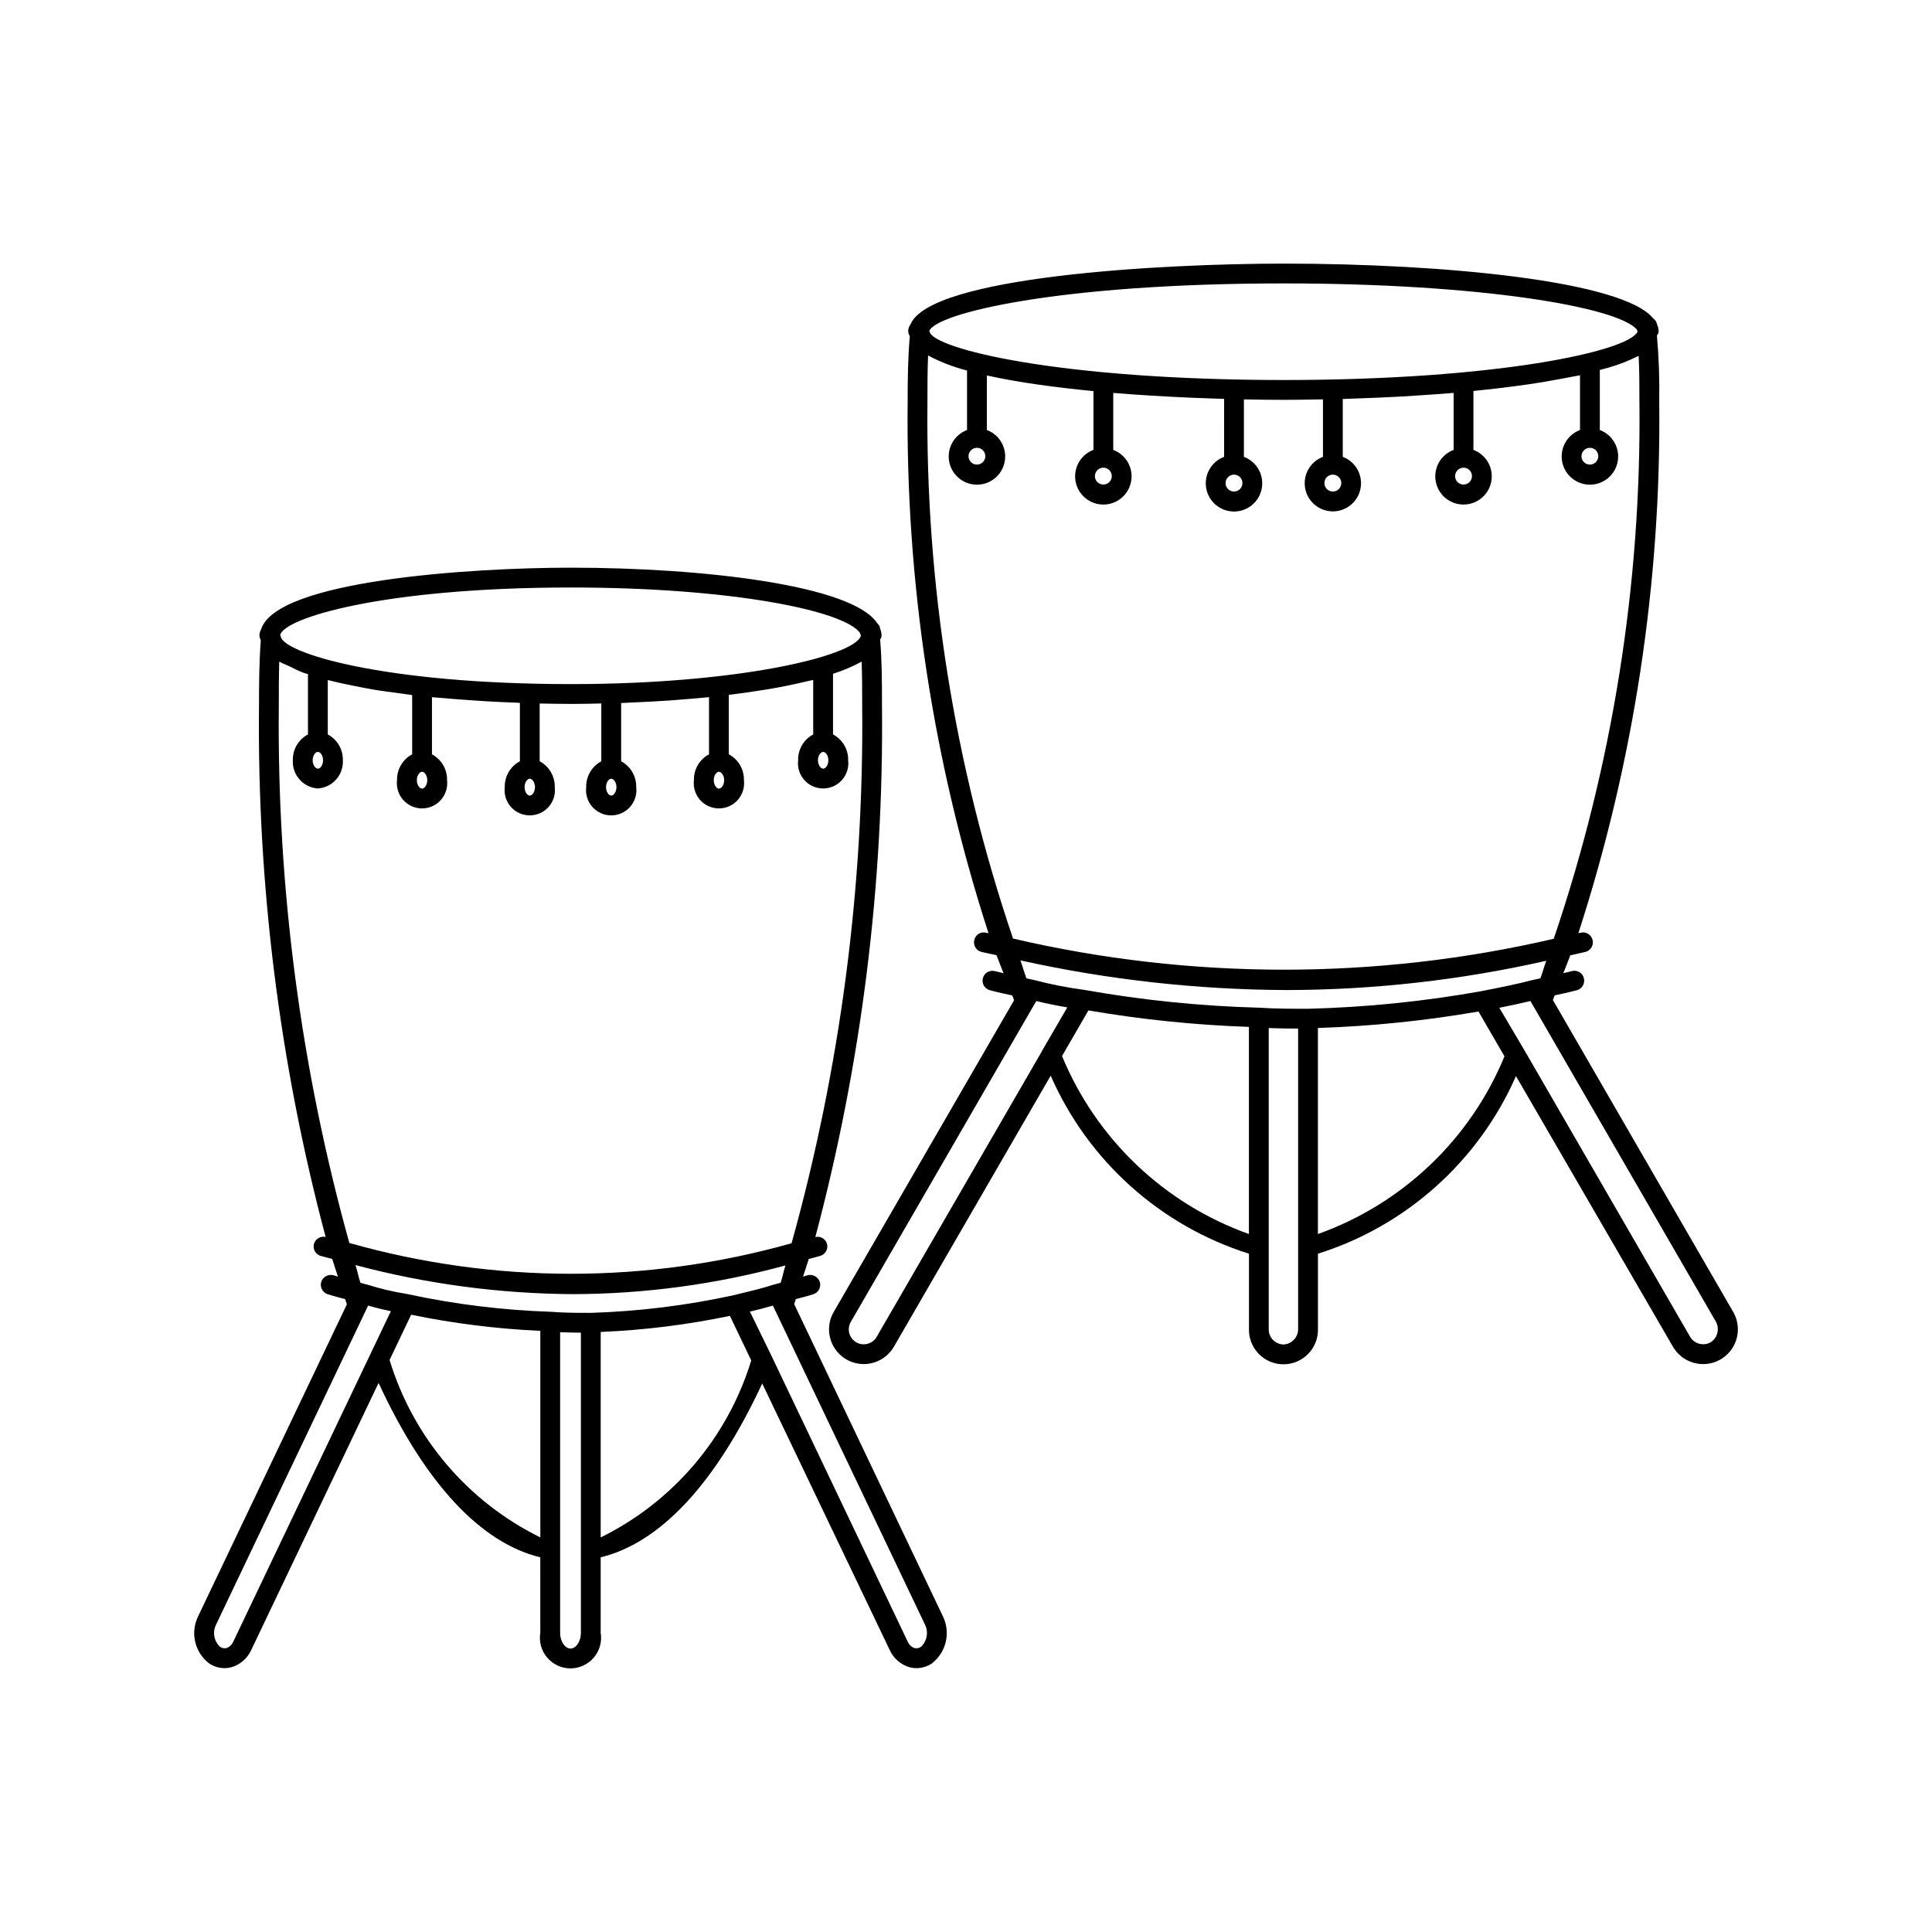 <?xml version="1.0" encoding="UTF-8"?>
<!-- Uploaded to: ICON Repo, www.svgrepo.com, Generator: ICON Repo Mixer Tools -->
<svg fill="#000000" width="800px" height="800px" version="1.1" viewBox="144 144 512 512" xmlns="http://www.w3.org/2000/svg">
 <g>
  <path d="m603.23 491.53-47.703-82.523c0.168-0.398 0.312-0.832 0.48-1.23 1.348-0.312 2.723-0.559 4.09-0.91l1.742-0.43 0.004-0.004c1.402-0.352 2.254-1.773 1.906-3.176-0.156-0.684-0.582-1.273-1.18-1.633-0.602-0.359-1.324-0.461-2-0.273l-1.742 0.43-0.523 0.117c0.613-1.574 1.25-3.117 1.844-4.727 1.332-0.328 2.68-0.562 4.008-0.906l0.004 0.004c1.402-0.363 2.246-1.797 1.883-3.199-0.359-1.406-1.793-2.25-3.195-1.887l-0.562 0.125c14.75-45.531 21.988-93.164 21.43-141.02 0.102-5.781-0.102-11.562-0.609-17.32 0.125-0.395 0.445-0.52 0.445-1.051v0.004c0.02-0.684-0.129-1.359-0.43-1.969-0.02-0.176-0.066-0.352-0.145-0.512-0.176-0.426-0.477-0.789-0.859-1.043-7.934-9.984-55.801-14.535-97.848-14.535-32.41 0-93.871 3.402-98.984 16.133-0.418 0.551-0.629 1.234-0.594 1.926 0.047 0.426 0.188 0.836 0.414 1.199-0.496 5.668-0.566 11.258-0.566 17.168-0.559 47.859 6.68 95.492 21.43 141.03l-0.594-0.129c-0.676-0.184-1.395-0.086-1.996 0.273-0.598 0.359-1.027 0.949-1.18 1.633-0.172 0.676-0.066 1.391 0.289 1.984 0.359 0.598 0.941 1.027 1.617 1.191 1.328 0.332 2.652 0.551 3.981 0.867 0.598 1.621 1.242 3.176 1.863 4.766l-0.434-0.098-1.867-0.449h0.004c-0.676-0.176-1.395-0.07-1.996 0.289-0.598 0.359-1.031 0.941-1.195 1.621-0.168 0.676-0.059 1.395 0.309 1.992 0.363 0.594 0.953 1.02 1.633 1.18l1.844 0.473c1.344 0.34 2.684 0.578 4.004 0.883 0.172 0.414 0.324 0.859 0.496 1.27l-47.754 82.531c-1.691 2.844-1.723 6.375-0.086 9.25 1.637 2.875 4.691 4.648 7.996 4.648 3.254-0.004 6.266-1.715 7.934-4.508l41.602-71.914h0.004c9.895 22.566 29.047 39.762 52.543 47.176v19.863c-0.082 2.477 0.844 4.879 2.57 6.66 1.723 1.781 4.094 2.785 6.57 2.785 2.481 0 4.852-1.004 6.574-2.785 1.727-1.781 2.652-4.184 2.57-6.66v-19.863c23.457-7.394 42.586-24.551 52.477-47.07l41.68 71.852c1.672 2.773 4.676 4.469 7.914 4.469 3.32 0 6.383-1.785 8.02-4.676 1.633-2.891 1.586-6.438-0.125-9.285zm-71.379-223.59c0.902 0 1.719 0.543 2.062 1.379 0.348 0.836 0.156 1.797-0.484 2.438-0.637 0.637-1.598 0.828-2.434 0.484-0.836-0.348-1.379-1.164-1.379-2.066 0.004-1.234 1-2.231 2.234-2.234zm45.941-36.594c0.035 0.203 0.105 0.395 0.203 0.574h-0.02c-2.602 5.227-37.449 12.781-93.633 12.789-59.918-0.008-93.031-8.324-93.973-12.789l-0.102-0.195c1.641-4.625 33.812-12.617 94-12.617 52.113 0 88.539 6.273 93.523 12.238zm-106.77 38.438c0.902 0 1.719 0.547 2.066 1.379 0.344 0.836 0.152 1.797-0.488 2.438-0.637 0.637-1.598 0.828-2.434 0.484-0.836-0.348-1.379-1.16-1.379-2.066 0.004-1.23 1-2.231 2.234-2.234zm-81.242-19.496c0-4.152 0-8.141 0.176-12.086 3.266 1.742 6.731 3.082 10.32 3.988v15.766c-3.387 1.266-5.383 4.777-4.738 8.34 0.645 3.559 3.746 6.148 7.363 6.148 3.617 0 6.719-2.59 7.363-6.148 0.645-3.562-1.352-7.074-4.738-8.34v-14.457c4.148 0.922 8.719 1.727 13.602 2.422l0.305 0.043c4.594 0.648 9.402 1.207 14.344 1.68v15.578h-0.004c-3.387 1.27-5.383 4.781-4.738 8.344 0.645 3.559 3.746 6.148 7.363 6.148s6.719-2.59 7.363-6.148c0.645-3.562-1.352-7.074-4.738-8.344v-15.098c6.785 0.562 13.641 0.965 20.27 1.254l1.086 0.047c2.734 0.113 5.406 0.211 8.023 0.285l-0.004 15.359c-3.387 1.27-5.383 4.781-4.738 8.34 0.645 3.562 3.746 6.148 7.363 6.148s6.719-2.586 7.363-6.148c0.645-3.559-1.352-7.07-4.738-8.34v-15.227h0.035c3.734 0.074 7.332 0.121 10.582 0.121h0.145c3.383 0 6.789-0.07 10.188-0.129v15.234c-3.375 1.266-5.363 4.769-4.723 8.32 0.645 3.547 3.734 6.129 7.344 6.133 3.609 0 6.699-2.582 7.344-6.129 0.648-3.551-1.34-7.055-4.715-8.324v-15.328l0.301-0.012c1.238-0.035 2.449-0.102 3.688-0.141 4.062-0.137 8.082-0.305 12.055-0.531 1.395-0.078 2.731-0.18 4.109-0.27 3.121-0.203 6.215-0.41 9.227-0.668v15.102l-0.004 0.004c-3.387 1.266-5.383 4.777-4.738 8.34 0.645 3.559 3.746 6.148 7.363 6.148 3.617 0 6.719-2.59 7.363-6.148 0.645-3.562-1.352-7.074-4.738-8.34v-15.605l0.52-0.062c3.562-0.355 6.977-0.75 10.281-1.188 1.129-0.148 2.238-0.297 3.332-0.457 3.383-0.488 6.535-1.027 9.539-1.602 0.809-0.156 1.645-0.301 2.422-0.461 0.688-0.141 1.492-0.262 2.152-0.41v14.516-0.004c-3.387 1.27-5.383 4.781-4.738 8.344 0.645 3.559 3.746 6.148 7.363 6.148 3.617 0 6.719-2.59 7.363-6.148 0.645-3.562-1.352-7.074-4.738-8.344v-15.906c0.492-0.137 1.02-0.266 1.492-0.406 0.312-0.094 0.684-0.176 0.984-0.27h-0.004c2.699-0.773 5.316-1.805 7.816-3.074 0.203 3.914 0.203 7.871 0.203 11.992h0.004c0.551 48.445-7.129 96.629-22.711 142.5-47.141 10.941-96.16 10.918-143.29-0.062-15.559-45.855-23.227-94.016-22.68-142.44zm13.121 12.383c0.898 0.004 1.707 0.547 2.047 1.379 0.344 0.832 0.152 1.785-0.484 2.422-0.633 0.633-1.59 0.824-2.418 0.484-0.832-0.344-1.375-1.152-1.379-2.051 0.004-1.23 1-2.231 2.234-2.234zm33.496 5.269c0.902 0 1.719 0.543 2.066 1.379 0.344 0.836 0.152 1.797-0.484 2.438-0.641 0.637-1.602 0.828-2.438 0.484-0.836-0.348-1.379-1.164-1.379-2.066 0.004-1.234 1-2.231 2.234-2.234zm60.824 1.844c0.902 0 1.719 0.547 2.062 1.383 0.348 0.832 0.156 1.793-0.484 2.434-0.637 0.641-1.598 0.832-2.434 0.484-0.836-0.348-1.379-1.16-1.379-2.066-0.004-0.594 0.23-1.164 0.648-1.582 0.422-0.422 0.992-0.656 1.586-0.652zm68.121-7.113c0.898 0.004 1.707 0.547 2.051 1.379 0.34 0.832 0.148 1.785-0.484 2.422-0.637 0.633-1.59 0.824-2.422 0.48-0.832-0.34-1.375-1.148-1.379-2.047 0.004-1.23 1.004-2.231 2.234-2.234zm-150.93 135.84c23.18 5.133 46.844 7.769 70.586 7.863 23.145-0.043 46.211-2.644 68.781-7.762-0.57 1.48-0.98 3.195-1.57 4.648-0.609 0.121-1.188 0.301-1.812 0.406l-0.082 0.051-0.164-0.012c-3.977 1.066-8.18 1.887-12.176 2.684l-1.293 0.246-0.016 0.016c-15.211 2.731-30.609 4.293-46.059 4.684-4.074 0-8.469 0-12.844-0.285h-0.121l-0.004-0.004c-15.484-0.418-30.914-1.988-46.164-4.695l-0.043 0.008-0.043-0.031v0.004c-4.488-0.586-8.938-1.461-13.312-2.621l-0.164 0.012-0.082-0.051c-0.621-0.109-1.207-0.285-1.812-0.406-0.602-1.488-1.023-3.238-1.605-4.754zm-38.105 99.805c-0.543 0.914-1.43 1.57-2.461 1.824s-2.121 0.082-3.027-0.477c-0.902-0.555-1.547-1.453-1.781-2.492-0.238-1.035-0.047-2.121 0.527-3.016l48.309-83.578 0.77-1.293c2.625 0.637 5.371 1.211 8.199 1.68l-6.672 11.48v0.055zm49.141-74.461 6.992-12.082v-0.004c14.062 2.418 28.273 3.875 42.535 4.367v54.895c-22.438-8.012-40.434-25.156-49.527-47.176zm62.566 72.25v-0.004c0.082 2.234-1.66 4.113-3.894 4.203-1.078-0.027-2.098-0.492-2.832-1.281-0.734-0.789-1.117-1.844-1.062-2.922v-79.66c2.644 0.102 5.246 0.145 7.789 0.145zm5.246-25.07v-54.609c14.27-0.465 28.488-1.926 42.551-4.363l6.894 11.883v-0.004c-9.074 21.988-27.043 39.098-49.445 47.09zm104.06 28.699v-0.004c-1.871 1.043-4.231 0.441-5.371-1.371l-43.91-75.934-6.703-11.355c2.746-0.531 5.535-1.129 8.242-1.785l49.055 84.809c1.168 1.922 0.586 4.426-1.312 5.637z"/>
  <path d="m354.47 489.61c0.152-0.43 0.281-0.902 0.43-1.336 1.012-0.289 2.035-0.512 3.066-0.824l1.527-0.449c1.391-0.418 2.18-1.887 1.762-3.277-0.449-1.359-1.879-2.137-3.262-1.766l-1.176 0.355c0.5-1.551 1.016-3.07 1.5-4.652 1.031-0.309 2.07-0.527 3.098-0.852l0.004 0.004c0.664-0.207 1.215-0.668 1.539-1.285 0.32-0.613 0.383-1.332 0.172-1.996-0.418-1.277-1.75-2.019-3.059-1.699 12.227-45.973 18.168-93.391 17.664-140.96 0-5.977-0.004-11.609-0.488-17.34 0.105-0.383 0.367-0.543 0.367-1.047 0.012-0.648-0.117-1.293-0.379-1.887-0.023-0.25-0.09-0.492-0.195-0.719-0.145-0.289-0.348-0.547-0.594-0.758-6.664-10.086-46.328-14.68-81.141-14.68-26.938 0-78.074 3.422-82.094 16.316v0.004c-0.312 0.516-0.469 1.113-0.449 1.719 0.031 0.414 0.152 0.816 0.348 1.18-0.418 5.676-0.473 11.273-0.473 17.211-0.5 47.562 5.438 94.973 17.66 140.94-1.371-0.32-2.746 0.508-3.102 1.871-0.355 1.363 0.441 2.758 1.793 3.148 1.02 0.309 2.039 0.512 3.062 0.805 0.484 1.594 1.008 3.121 1.508 4.684l-1.156-0.363h-0.004c-1.383-0.367-2.812 0.406-3.269 1.762-0.414 1.391 0.367 2.856 1.754 3.281l1.484 0.449c1.043 0.312 2.082 0.539 3.109 0.828 0.156 0.449 0.289 0.941 0.445 1.391l-39.426 82.695c-2.109 4.309-0.902 9.504 2.891 12.441 1.215 0.824 2.648 1.266 4.117 1.273 0.629 0 1.25-0.086 1.855-0.246 2.285-0.68 4.172-2.309 5.176-4.469l33.793-70.871c12.266 26.488 26.973 42.363 42.855 46.215l0.004 19.98c-0.395 2.356 0.266 4.762 1.809 6.582 1.543 1.82 3.805 2.871 6.191 2.871 2.383 0 4.648-1.051 6.191-2.871 1.539-1.82 2.203-4.227 1.809-6.582v-19.98c15.859-3.848 30.547-19.68 42.809-46.074l33.852 70.77c1.016 2.144 2.891 3.754 5.164 4.43 0.605 0.16 1.23 0.246 1.855 0.246 1.469-0.008 2.902-0.449 4.121-1.273 3.801-2.957 5-8.184 2.871-12.504zm-18.562-138.85c0 1.27-0.727 2.234-1.383 2.234-0.645 0-1.375-0.965-1.375-2.234 0-1.27 0.727-2.234 1.375-2.234 0.652 0 1.383 0.965 1.383 2.234zm-28.547 1.844c0 1.27-0.727 2.234-1.375 2.234-0.656 0-1.383-0.965-1.383-2.234 0-1.27 0.727-2.234 1.383-2.234 0.648 0 1.375 0.965 1.375 2.234zm-12.055-52.91c42.754 0 72.602 6.191 76.617 12.074l0.012 0.039v0.004c0.043 0.234 0.117 0.461 0.227 0.676l-0.082 0.184c-2.172 5.266-32.406 12.621-76.711 12.625-49.812-0.008-76.609-8.285-77-12.73-0.008-0.098-0.102-0.152-0.121-0.246 0.938-4.555 27.359-12.625 77.059-12.625zm-9.531 52.91c0 1.27-0.727 2.234-1.375 2.234-0.656 0-1.383-0.965-1.383-2.234 0-1.27 0.727-2.234 1.383-2.234 0.645 0 1.375 0.965 1.375 2.234zm-28.547-1.844c0 1.27-0.727 2.234-1.375 2.234-0.656 0-1.383-0.965-1.383-2.234 0-1.27 0.727-2.234 1.383-2.234 0.645 0 1.375 0.965 1.375 2.234zm-39.215-31.445c0.781 0.492 1.926 0.891 2.867 1.344h-0.004c1.078 0.574 2.188 1.094 3.316 1.551 0.438 0.16 0.965 0.293 1.422 0.449v15.969c-2.523 1.336-4.078 3.988-4.008 6.844-0.215 3.891 2.746 7.227 6.633 7.481 3.883-0.258 6.836-3.594 6.621-7.481 0.07-2.852-1.477-5.5-3.996-6.836v-14.434l0.266 0.078c2 0.516 4.113 0.973 6.324 1.41 2.027 0.406 4.019 0.82 6.18 1.168 1.812 0.289 3.68 0.527 5.562 0.777 1.355 0.18 2.648 0.402 4.031 0.562v15.703c-2.523 1.344-4.074 4-4.008 6.859-0.23 1.898 0.363 3.801 1.629 5.231 1.27 1.434 3.086 2.25 5 2.25 1.91 0 3.731-0.816 4.996-2.25 1.266-1.43 1.859-3.332 1.629-5.231 0.07-2.856-1.477-5.508-3.996-6.856v-15.141c0.973 0.094 1.941 0.145 2.914 0.23 2.293 0.203 4.539 0.387 6.82 0.543 1.812 0.125 3.566 0.25 5.348 0.348 2.457 0.137 4.793 0.238 7.148 0.328l1.07 0.047v15.48l-0.004 0.004c-2.527 1.344-4.078 4-4.008 6.859-0.23 1.898 0.363 3.801 1.629 5.234 1.266 1.43 3.086 2.246 4.996 2.246 1.914 0 3.731-0.816 5-2.246 1.266-1.434 1.859-3.336 1.629-5.234 0.066-2.856-1.48-5.508-4-6.856v-15.312c2.684 0.062 5.254 0.098 7.637 0.102l0.645 0.012h0.121c2.633 0 5.285-0.066 7.934-0.121v15.32l0.004-0.004c-2.523 1.344-4.074 4-4.008 6.859-0.23 1.898 0.363 3.805 1.629 5.234 1.27 1.43 3.086 2.25 5 2.25 1.91 0 3.731-0.82 4.996-2.25 1.266-1.43 1.859-3.336 1.629-5.234 0.066-2.856-1.477-5.508-3.996-6.856v-15.438c0.992-0.031 1.957-0.098 2.945-0.141 3.269-0.137 6.504-0.301 9.707-0.52 1.23-0.082 2.418-0.188 3.633-0.285 2.363-0.188 4.711-0.375 7.004-0.609v15.152l-0.004-0.004c-2.519 1.348-4.066 4-3.996 6.856-0.23 1.898 0.363 3.801 1.629 5.234 1.266 1.43 3.086 2.246 4.996 2.246 1.91 0 3.731-0.816 5-2.246 1.266-1.434 1.859-3.336 1.629-5.234 0.066-2.859-1.484-5.516-4.008-6.859v-15.754h0.023c2.977-0.363 5.82-0.766 8.586-1.211 0.883-0.141 1.781-0.273 2.641-0.426 3.133-0.547 6.066-1.148 8.801-1.805l1.047-0.234c0.402-0.102 0.875-0.18 1.27-0.281v14.445c-2.519 1.336-4.066 3.984-3.996 6.836-0.23 1.898 0.363 3.801 1.629 5.231 1.266 1.434 3.086 2.25 4.996 2.25s3.731-0.816 4.996-2.25c1.27-1.43 1.863-3.332 1.633-5.231 0.07-2.856-1.484-5.508-4.008-6.84v-15.996l-0.031-0.07c2.641-0.824 5.191-1.906 7.613-3.231 0.145 3.75 0.145 7.586 0.145 11.543v-0.004c0.5 48.176-5.797 96.184-18.711 142.6-38.32 10.816-78.895 10.789-117.2-0.078-12.898-46.395-19.188-94.375-18.688-142.52 0-3.957 0-7.789 0.121-11.562zm11.602 26.156c0 1.27-0.727 2.234-1.375 2.234-0.656 0-1.383-0.965-1.383-2.234s0.727-2.215 1.383-2.215c0.645 0 1.375 0.945 1.375 2.215zm133.91 0c0 1.27-0.727 2.234-1.383 2.234-0.645 0-1.375-0.965-1.375-2.234s0.727-2.215 1.375-2.215c0.652 0 1.383 0.945 1.383 2.215zm-67.602 141.49c18.996-0.055 37.898-2.613 56.227-7.606-0.465 1.461-0.797 3.156-1.273 4.59-0.406 0.098-0.793 0.246-1.207 0.328l-0.078 0.051-0.207 0.008c-3.258 1.066-6.703 1.887-9.992 2.664l-0.98 0.246h-0.004l-0.008 0.004c-12.453 2.723-25.133 4.289-37.875 4.676-3.352 0-6.922 0-10.504-0.285l-0.078 0.027-0.062-0.027v-0.004c-12.75-0.426-25.438-1.996-37.906-4.691l-0.074 0.012-0.047-0.035c-3.676-0.582-7.301-1.445-10.848-2.582l-0.207-0.008-0.078-0.051c-0.418-0.086-0.801-0.23-1.207-0.328-0.488-1.461-0.828-3.195-1.301-4.688h-0.004c18.836 5.008 38.23 7.594 57.715 7.699zm-90.105 92.105c-0.344 0.797-1 1.414-1.816 1.703-0.59 0.121-1.203-0.008-1.699-0.352-1.605-1.508-2.031-3.891-1.047-5.863l40.305-84.562c1.957 0.574 3.988 1.066 6.027 1.477zm41.422-74.66 5.723-11.996h-0.004c11.281 2.332 22.727 3.762 34.234 4.277v54.746c-19.246-9.48-33.707-26.504-39.953-47.027zm50.703 72.281c0 2.523-1.426 4.203-2.746 4.203-1.332 0-2.758-1.68-2.758-4.203v-79.641c1.867 0.082 3.711 0.102 5.504 0.121zm5.246-25.258v-54.453l0.004 0.004c11.508-0.48 22.961-1.906 34.238-4.262l5.652 11.816c-6.262 20.465-20.695 37.438-39.891 46.898zm84.891 28.988h0.004c-0.492 0.352-1.109 0.477-1.699 0.352-0.805-0.285-1.457-0.883-1.805-1.66l-36.184-75.914-5.66-11.602c2.019-0.492 4.078-1.004 6.086-1.598l40.289 84.5c1.004 1.984 0.586 4.394-1.027 5.922z"/>
 </g>
</svg>